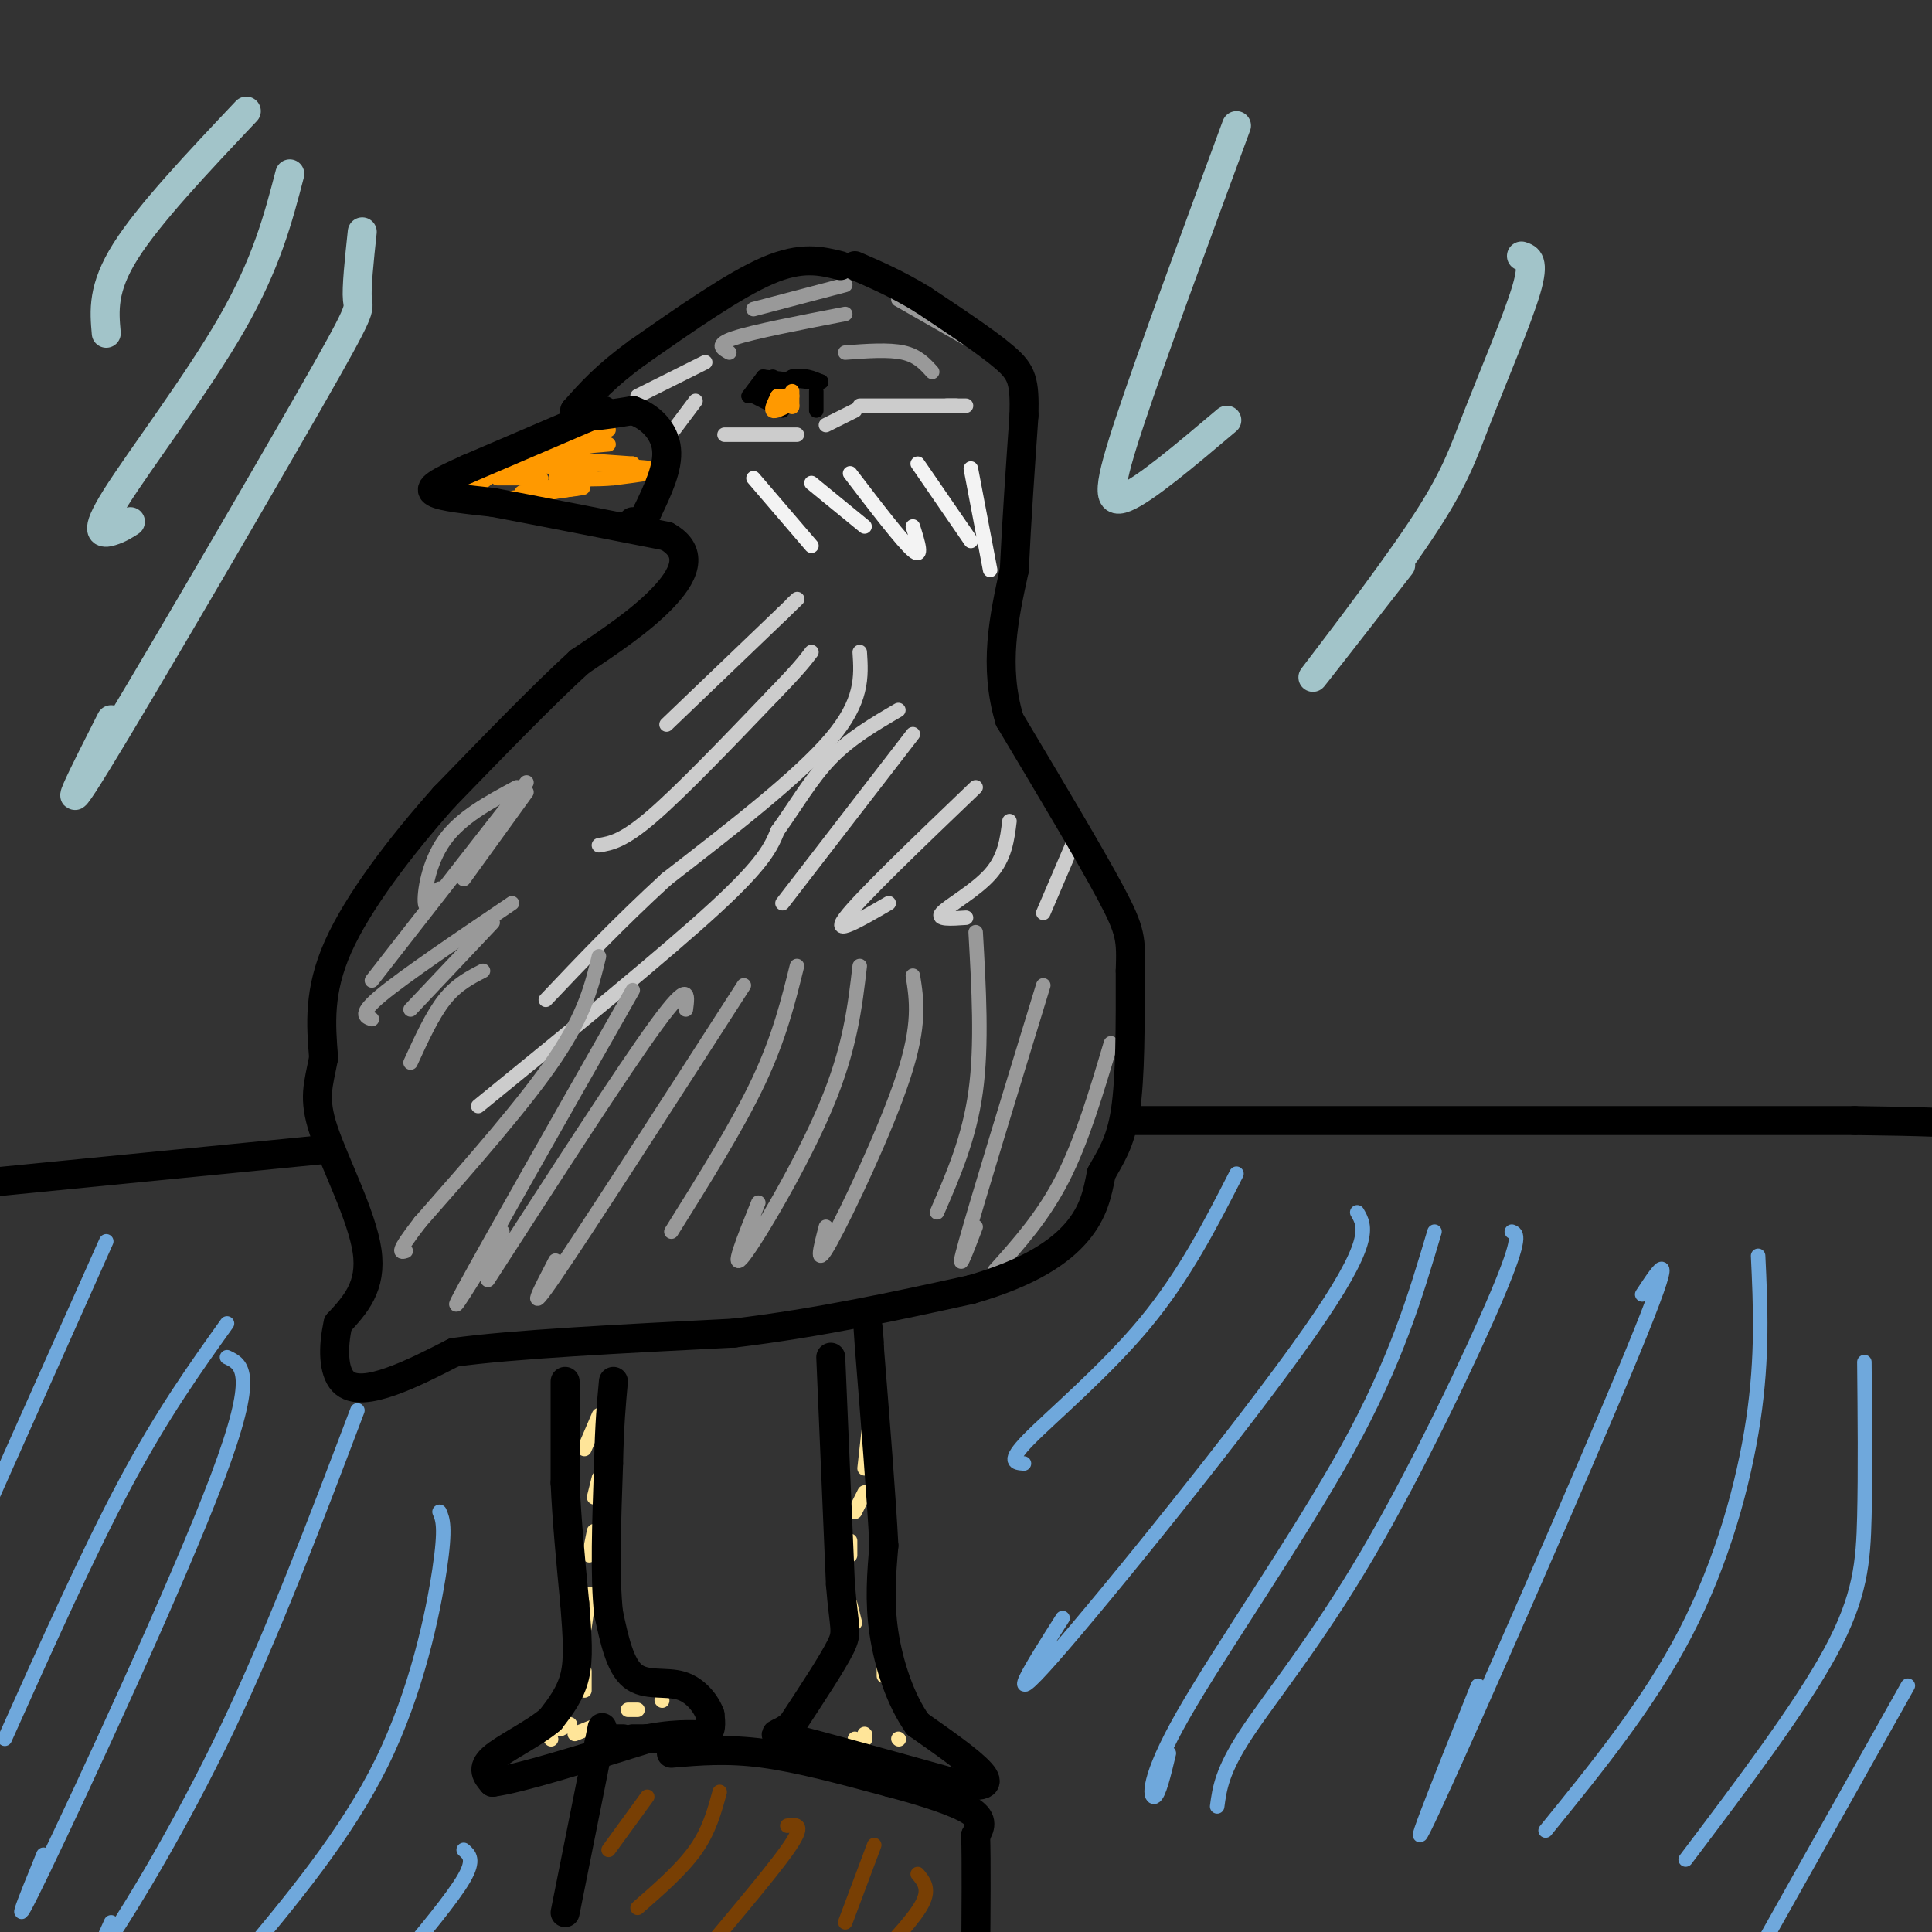 <svg viewBox='0 0 400 400' version='1.1' xmlns='http://www.w3.org/2000/svg' xmlns:xlink='http://www.w3.org/1999/xlink'><rect x="0" y="0" width="400" height="400" fill="#333333" stroke="none"/><g fill='none' stroke='#cccccc' stroke-width='3' stroke-linecap='round' stroke-linejoin='round'><path d='M138,150c0.000,0.000 24.000,-23.000 24,-23'/><path d='M162,127c4.333,-4.167 3.167,-3.083 2,-2'/><path d='M124,175c2.500,-0.417 5.000,-0.833 11,-6c6.000,-5.167 15.500,-15.083 25,-25'/><path d='M160,144c5.500,-5.667 6.750,-7.333 8,-9'/><path d='M178,135c0.333,5.083 0.667,10.167 -6,18c-6.667,7.833 -20.333,18.417 -34,29'/><path d='M138,182c-9.833,9.000 -17.417,17.000 -25,25'/><path d='M99,229c19.333,-15.750 38.667,-31.500 49,-41c10.333,-9.500 11.667,-12.750 13,-16'/><path d='M161,172c3.844,-5.378 6.956,-10.822 11,-15c4.044,-4.178 9.022,-7.089 14,-10'/><path d='M189,152c0.000,0.000 -27.000,35.000 -27,35'/><path d='M202,163c-12.000,11.500 -24.000,23.000 -27,27c-3.000,4.000 3.000,0.500 9,-3'/><path d='M209,170c-0.467,3.778 -0.933,7.556 -4,11c-3.067,3.444 -8.733,6.556 -10,8c-1.267,1.444 1.867,1.222 5,1'/><path d='M222,175c0.000,0.000 -6.000,14.000 -6,14'/></g>
<g fill='none' stroke='#999999' stroke-width='3' stroke-linecap='round' stroke-linejoin='round'><path d='M124,198c-1.417,5.917 -2.833,11.833 -9,21c-6.167,9.167 -17.083,21.583 -28,34'/><path d='M87,253c-5.167,6.667 -4.083,6.333 -3,6'/><path d='M131,205c-15.250,26.833 -30.500,53.667 -35,62c-4.500,8.333 1.750,-1.833 8,-12'/><path d='M142,209c0.417,-3.167 0.833,-6.333 -6,3c-6.833,9.333 -20.917,31.167 -35,53'/><path d='M154,204c-16.250,25.250 -32.500,50.500 -39,60c-6.500,9.500 -3.250,3.250 0,-3'/><path d='M165,200c-1.833,7.417 -3.667,14.833 -8,24c-4.333,9.167 -11.167,20.083 -18,31'/><path d='M178,200c-1.000,8.556 -2.000,17.111 -7,29c-5.000,11.889 -14.000,27.111 -17,31c-3.000,3.889 0.000,-3.556 3,-11'/><path d='M189,202c0.800,5.022 1.600,10.044 -2,21c-3.600,10.956 -11.600,27.844 -15,34c-3.400,6.156 -2.200,1.578 -1,-3'/><path d='M202,193c0.667,11.667 1.333,23.333 0,33c-1.333,9.667 -4.667,17.333 -8,25'/><path d='M216,204c-6.833,22.333 -13.667,44.667 -16,53c-2.333,8.333 -0.167,2.667 2,-3'/><path d='M230,216c-3.000,10.083 -6.000,20.167 -10,28c-4.000,7.833 -9.000,13.417 -14,19'/><path d='M151,73c-1.500,-0.833 -3.000,-1.667 1,-3c4.000,-1.333 13.500,-3.167 23,-5'/><path d='M156,64c0.000,0.000 19.000,-5.000 19,-5'/><path d='M175,73c4.500,-0.333 9.000,-0.667 12,0c3.000,0.667 4.500,2.333 6,4'/><path d='M186,62c0.000,0.000 14.000,8.000 14,8'/></g>
<g fill='none' stroke='#cccccc' stroke-width='3' stroke-linecap='round' stroke-linejoin='round'><path d='M132,82c0.000,0.000 14.000,-7.000 14,-7'/><path d='M144,83c0.000,0.000 -6.000,8.000 -6,8'/><path d='M150,90c0.000,0.000 15.000,0.000 15,0'/><path d='M171,88c0.000,0.000 6.000,-3.000 6,-3'/><path d='M178,84c0.000,0.000 20.000,0.000 20,0'/><path d='M196,84c0.000,0.000 4.000,0.000 4,0'/></g>
<g fill='none' stroke='#f3f3f3' stroke-width='3' stroke-linecap='round' stroke-linejoin='round'><path d='M156,99c0.000,0.000 12.000,14.000 12,14'/><path d='M168,100c0.000,0.000 11.000,9.000 11,9'/><path d='M176,98c5.417,7.083 10.833,14.167 13,16c2.167,1.833 1.083,-1.583 0,-5'/><path d='M190,96c0.000,0.000 11.000,16.000 11,16'/><path d='M201,97c0.000,0.000 4.000,21.000 4,21'/></g>
<g fill='none' stroke='#000000' stroke-width='3' stroke-linecap='round' stroke-linejoin='round'><path d='M162,85c0.000,0.000 -6.000,-3.000 -6,-3'/><path d='M156,82c-0.833,-0.833 0.083,-1.417 1,-2'/><path d='M157,80c0.000,0.000 3.000,-2.000 3,-2'/><path d='M158,78c0.000,0.000 -3.000,4.000 -3,4'/><path d='M155,82c1.000,0.000 5.000,-2.000 9,-4'/><path d='M164,78c2.500,-0.500 4.250,0.250 6,1'/><path d='M170,79c0.500,0.167 -1.250,0.083 -3,0'/><path d='M167,79c-2.000,-0.167 -5.500,-0.583 -9,-1'/><path d='M169,81c0.000,0.000 0.000,4.000 0,4'/></g>
<g fill='none' stroke='#ff9900' stroke-width='3' stroke-linecap='round' stroke-linejoin='round'><path d='M164,81c0.000,0.000 0.000,3.000 0,3'/><path d='M164,84c0.000,0.500 0.000,0.250 0,0'/><path d='M164,82c0.000,0.000 -2.000,0.000 -2,0'/><path d='M162,82c0.000,0.000 -1.000,0.000 -1,0'/><path d='M161,82c-0.667,1.333 -1.333,2.667 -1,3c0.333,0.333 1.667,-0.333 3,-1'/><path d='M163,84c0.500,-0.167 0.250,-0.083 0,0'/><path d='M121,90c0.000,0.000 -19.000,7.000 -19,7'/><path d='M102,97c-1.000,0.833 6.000,-0.583 13,-2'/><path d='M116,94c-9.667,3.083 -19.333,6.167 -20,6c-0.667,-0.167 7.667,-3.583 16,-7'/><path d='M112,93c2.833,-1.500 1.917,-1.750 1,-2'/><path d='M110,93c-6.833,4.333 -13.667,8.667 -12,10c1.667,1.333 11.833,-0.333 22,-2'/><path d='M120,101c2.500,-0.167 -2.250,0.417 -7,1'/><path d='M110,102c0.000,0.000 -2.000,0.000 -2,0'/><path d='M108,102c0.000,0.000 15.000,-3.000 15,-3'/><path d='M122,97c0.000,0.000 -20.000,-1.000 -20,-1'/><path d='M117,94c0.000,0.000 9.000,-5.000 9,-5'/><path d='M126,92c-7.917,0.667 -15.833,1.333 -15,2c0.833,0.667 10.417,1.333 20,2'/><path d='M131,96c-0.667,0.274 -12.333,-0.042 -12,0c0.333,0.042 12.667,0.440 16,1c3.333,0.560 -2.333,1.280 -8,2'/><path d='M127,99c-3.333,0.333 -7.667,0.167 -12,0'/><path d='M112,99c0.000,0.000 -9.000,0.000 -9,0'/></g>
<g fill='none' stroke='#999999' stroke-width='3' stroke-linecap='round' stroke-linejoin='round'><path d='M102,191c0.000,0.000 -17.000,18.000 -17,18'/><path d='M106,187c-11.083,7.500 -22.167,15.000 -27,19c-4.833,4.000 -3.417,4.500 -2,5'/><path d='M109,164c0.000,0.000 -13.000,18.000 -13,18'/><path d='M107,163c-5.822,3.133 -11.644,6.267 -15,11c-3.356,4.733 -4.244,11.067 -4,13c0.244,1.933 1.622,-0.533 3,-3'/><path d='M109,162c0.000,0.000 -32.000,41.000 -32,41'/><path d='M100,201c-2.750,1.417 -5.500,2.833 -8,6c-2.500,3.167 -4.750,8.083 -7,13'/></g>
<g fill='none' stroke='#6fa8dc' stroke-width='3' stroke-linecap='round' stroke-linejoin='round'><path d='M256,243c-5.378,10.533 -10.756,21.067 -19,31c-8.244,9.933 -19.356,19.267 -24,24c-4.644,4.733 -2.822,4.867 -1,5'/><path d='M281,251c1.711,2.933 3.422,5.867 -10,25c-13.422,19.133 -41.978,54.467 -53,67c-11.022,12.533 -4.511,2.267 2,-8'/><path d='M297,255c-3.958,13.357 -7.917,26.714 -18,45c-10.083,18.286 -26.292,41.500 -34,55c-7.708,13.500 -6.917,17.286 -6,17c0.917,-0.286 1.958,-4.643 3,-9'/><path d='M313,255c1.077,0.399 2.155,0.798 -3,13c-5.155,12.202 -16.542,36.208 -27,54c-10.458,17.792 -19.988,29.369 -25,37c-5.012,7.631 -5.506,11.315 -6,15'/><path d='M340,268c3.911,-5.933 7.822,-11.867 -2,12c-9.822,23.867 -33.378,77.533 -41,94c-7.622,16.467 0.689,-4.267 9,-25'/><path d='M364,260c0.489,10.378 0.978,20.756 -1,34c-1.978,13.244 -6.422,29.356 -14,44c-7.578,14.644 -18.289,27.822 -29,41'/><path d='M386,282c0.111,11.356 0.222,22.711 0,32c-0.222,9.289 -0.778,16.511 -7,28c-6.222,11.489 -18.111,27.244 -30,43'/><path d='M395,349c0.000,0.000 -32.000,57.000 -32,57'/><path d='M22,257c0.000,0.000 -25.000,56.000 -25,56'/><path d='M47,274c-6.667,9.333 -13.333,18.667 -21,33c-7.667,14.333 -16.333,33.667 -25,53'/><path d='M47,281c3.156,1.489 6.311,2.978 -2,25c-8.311,22.022 -28.089,64.578 -36,81c-7.911,16.422 -3.956,6.711 0,-3'/><path d='M74,292c-8.733,23.022 -17.467,46.044 -27,66c-9.533,19.956 -19.867,36.844 -24,43c-4.133,6.156 -2.067,1.578 0,-3'/><path d='M91,313c0.667,1.556 1.333,3.111 0,12c-1.333,8.889 -4.667,25.111 -12,40c-7.333,14.889 -18.667,28.444 -30,42'/><path d='M96,383c1.167,1.000 2.333,2.000 0,6c-2.333,4.000 -8.167,11.000 -14,18'/></g>
<g fill='none' stroke='#783f04' stroke-width='3' stroke-linecap='round' stroke-linejoin='round'><path d='M134,372c0.000,0.000 -8.000,11.000 -8,11'/><path d='M149,371c-1.083,4.000 -2.167,8.000 -5,12c-2.833,4.000 -7.417,8.000 -12,12'/><path d='M163,378c1.956,-0.267 3.911,-0.533 0,5c-3.911,5.533 -13.689,16.867 -17,21c-3.311,4.133 -0.156,1.067 3,-2'/><path d='M181,382c0.000,0.000 -6.000,16.000 -6,16'/><path d='M190,388c1.250,1.500 2.500,3.000 1,6c-1.500,3.000 -5.750,7.500 -10,12'/></g>
<g fill='none' stroke='#ffe599' stroke-width='3' stroke-linecap='round' stroke-linejoin='round'><path d='M124,293c0.000,0.000 -3.000,7.000 -3,7'/><path d='M124,306c0.000,0.000 -1.000,4.000 -1,4'/><path d='M123,317c0.000,0.000 -1.000,5.000 -1,5'/><path d='M122,330c0.000,0.000 -1.000,7.000 -1,7'/><path d='M121,346c0.000,0.000 0.000,4.000 0,4'/><path d='M118,357c0.000,0.000 -2.000,1.000 -2,1'/><path d='M114,360c0.000,0.000 0.100,0.100 0.1,0.1'/><path d='M119,359c0.000,0.000 5.000,-2.000 5,-2'/><path d='M130,354c0.000,0.000 2.000,0.000 2,0'/><path d='M137,352c0.000,0.000 0.100,0.100 0.1,0.1'/><path d='M181,285c0.000,0.000 0.000,1.000 0,1'/><path d='M180,295c0.000,0.000 -1.000,9.000 -1,9'/><path d='M179,309c0.000,0.000 -2.000,4.000 -2,4'/><path d='M176,319c0.000,0.000 0.000,3.000 0,3'/><path d='M176,332c0.000,0.000 1.000,4.000 1,4'/><path d='M183,344c0.000,0.000 0.000,3.000 0,3'/><path d='M179,359c0.000,0.000 0.100,0.100 0.1,0.1'/><path d='M179,360c0.000,0.000 0.100,0.100 0.1,0.1'/><path d='M177,360c0.000,0.000 0.100,0.100 0.1,0.1'/><path d='M186,360c0.000,0.000 0.100,0.100 0.1,0.1'/><path d='M170,361c0.000,0.000 0.000,1.000 0,1'/></g>
<g fill='none' stroke='#000000' stroke-width='6' stroke-linecap='round' stroke-linejoin='round'><path d='M67,238c0.000,0.000 -71.000,7.000 -71,7'/><path d='M235,232c0.000,0.000 149.000,0.000 149,0'/><path d='M384,232c28.667,0.333 25.833,1.167 23,2'/><path d='M117,396c0.000,0.000 7.000,-35.000 7,-35'/><path d='M124,361c1.167,-5.833 0.583,-2.917 0,0'/><path d='M126,360c0.000,0.000 3.000,0.000 3,0'/><path d='M131,360c0.000,0.000 12.000,0.000 12,0'/><path d='M175,365c0.000,0.000 13.000,3.000 13,3'/><path d='M139,363c5.750,-0.500 11.500,-1.000 19,0c7.500,1.000 16.750,3.500 26,6'/><path d='M184,369c7.778,2.044 14.222,4.156 17,6c2.778,1.844 1.889,3.422 1,5'/><path d='M202,380c0.167,5.167 0.083,15.583 0,26'/><path d='M117,286c0.000,0.000 0.000,21.000 0,21'/><path d='M117,307c0.333,7.667 1.167,16.333 2,25'/><path d='M119,332c0.533,6.822 0.867,11.378 0,15c-0.867,3.622 -2.933,6.311 -5,9'/><path d='M114,356c-3.444,2.956 -9.556,5.844 -12,8c-2.444,2.156 -1.222,3.578 0,5'/><path d='M102,369c5.333,-0.667 18.667,-4.833 32,-9'/><path d='M134,360c7.600,-1.444 10.600,-0.556 12,-1c1.400,-0.444 1.200,-2.222 1,-4'/><path d='M147,355c-0.667,-2.012 -2.833,-5.042 -6,-6c-3.167,-0.958 -7.333,0.155 -10,-2c-2.667,-2.155 -3.833,-7.577 -5,-13'/><path d='M126,334c-0.833,-7.333 -0.417,-19.167 0,-31'/><path d='M126,303c0.167,-8.000 0.583,-12.500 1,-17'/><path d='M172,281c0.000,0.000 2.000,47.000 2,47'/><path d='M174,328c0.756,9.489 1.644,9.711 0,13c-1.644,3.289 -5.822,9.644 -10,16'/><path d='M164,357c-3.022,2.756 -5.578,1.644 0,3c5.578,1.356 19.289,5.178 33,9'/><path d='M197,369c7.044,1.400 8.156,0.400 6,-2c-2.156,-2.400 -7.578,-6.200 -13,-10'/><path d='M190,357c-3.578,-4.978 -6.022,-12.422 -7,-19c-0.978,-6.578 -0.489,-12.289 0,-18'/><path d='M183,320c-0.500,-9.833 -1.750,-25.417 -3,-41'/><path d='M180,279c-0.500,-7.000 -0.250,-4.000 0,-1'/><path d='M125,85c0.000,0.000 -28.000,12.000 -28,12'/><path d='M97,97c-6.444,2.889 -8.556,4.111 -7,5c1.556,0.889 6.778,1.444 12,2'/><path d='M102,104c8.000,1.500 22.000,4.250 36,7'/><path d='M138,111c6.133,3.400 3.467,8.400 -1,13c-4.467,4.600 -10.733,8.800 -17,13'/><path d='M120,137c-7.500,6.833 -17.750,17.417 -28,28'/><path d='M92,165c-9.111,10.222 -17.889,21.778 -22,31c-4.111,9.222 -3.556,16.111 -3,23'/><path d='M67,219c-1.071,5.643 -2.250,8.250 0,15c2.250,6.750 7.929,17.643 9,25c1.071,7.357 -2.464,11.179 -6,15'/><path d='M70,274c-1.143,4.964 -1.000,9.875 1,12c2.000,2.125 5.857,1.464 10,0c4.143,-1.464 8.571,-3.732 13,-6'/><path d='M94,280c11.833,-1.667 34.917,-2.833 58,-4'/><path d='M152,276c17.833,-2.167 33.417,-5.583 49,-9'/><path d='M201,267c12.289,-3.533 18.511,-7.867 22,-12c3.489,-4.133 4.244,-8.067 5,-12'/><path d='M228,243c1.844,-3.467 3.956,-6.133 5,-13c1.044,-6.867 1.022,-17.933 1,-29'/><path d='M234,201c0.200,-6.467 0.200,-8.133 -4,-16c-4.200,-7.867 -12.600,-21.933 -21,-36'/><path d='M209,149c-3.333,-11.167 -1.167,-21.083 1,-31'/><path d='M210,118c0.500,-10.500 1.250,-21.250 2,-32'/><path d='M212,86c0.178,-7.111 -0.378,-8.889 -4,-12c-3.622,-3.111 -10.311,-7.556 -17,-12'/><path d='M191,62c-5.167,-3.167 -9.583,-5.083 -14,-7'/><path d='M174,55c-4.000,-1.000 -8.000,-2.000 -15,1c-7.000,3.000 -17.000,10.000 -27,17'/><path d='M132,73c-6.667,4.833 -9.833,8.417 -13,12'/><path d='M119,85c-0.167,2.000 5.917,1.000 12,0'/><path d='M131,85c3.600,1.200 6.600,4.200 7,8c0.400,3.800 -1.800,8.400 -4,13'/><path d='M134,106c-1.167,2.500 -2.083,2.250 -3,2'/></g>
<g fill='none' stroke='#a2c4c9' stroke-width='6' stroke-linecap='round' stroke-linejoin='round'><path d='M51,23c-10.083,10.667 -20.167,21.333 -25,29c-4.833,7.667 -4.417,12.333 -4,17'/><path d='M60,36c-2.411,9.250 -4.821,18.500 -12,31c-7.179,12.500 -19.125,28.250 -24,36c-4.875,7.750 -2.679,7.500 -1,7c1.679,-0.500 2.839,-1.250 4,-2'/><path d='M75,48c-0.619,5.827 -1.238,11.655 -1,14c0.238,2.345 1.333,1.208 -10,21c-11.333,19.792 -35.095,60.512 -44,75c-8.905,14.488 -2.952,2.744 3,-9'/><path d='M256,26c-8.711,23.622 -17.422,47.244 -22,61c-4.578,13.756 -5.022,17.644 -1,16c4.022,-1.644 12.511,-8.822 21,-16'/><path d='M315,53c1.396,0.466 2.791,0.931 1,7c-1.791,6.069 -6.769,17.740 -10,26c-3.231,8.260 -4.716,13.108 -12,24c-7.284,10.892 -20.367,27.826 -22,30c-1.633,2.174 8.183,-10.413 18,-23'/></g>
</svg>